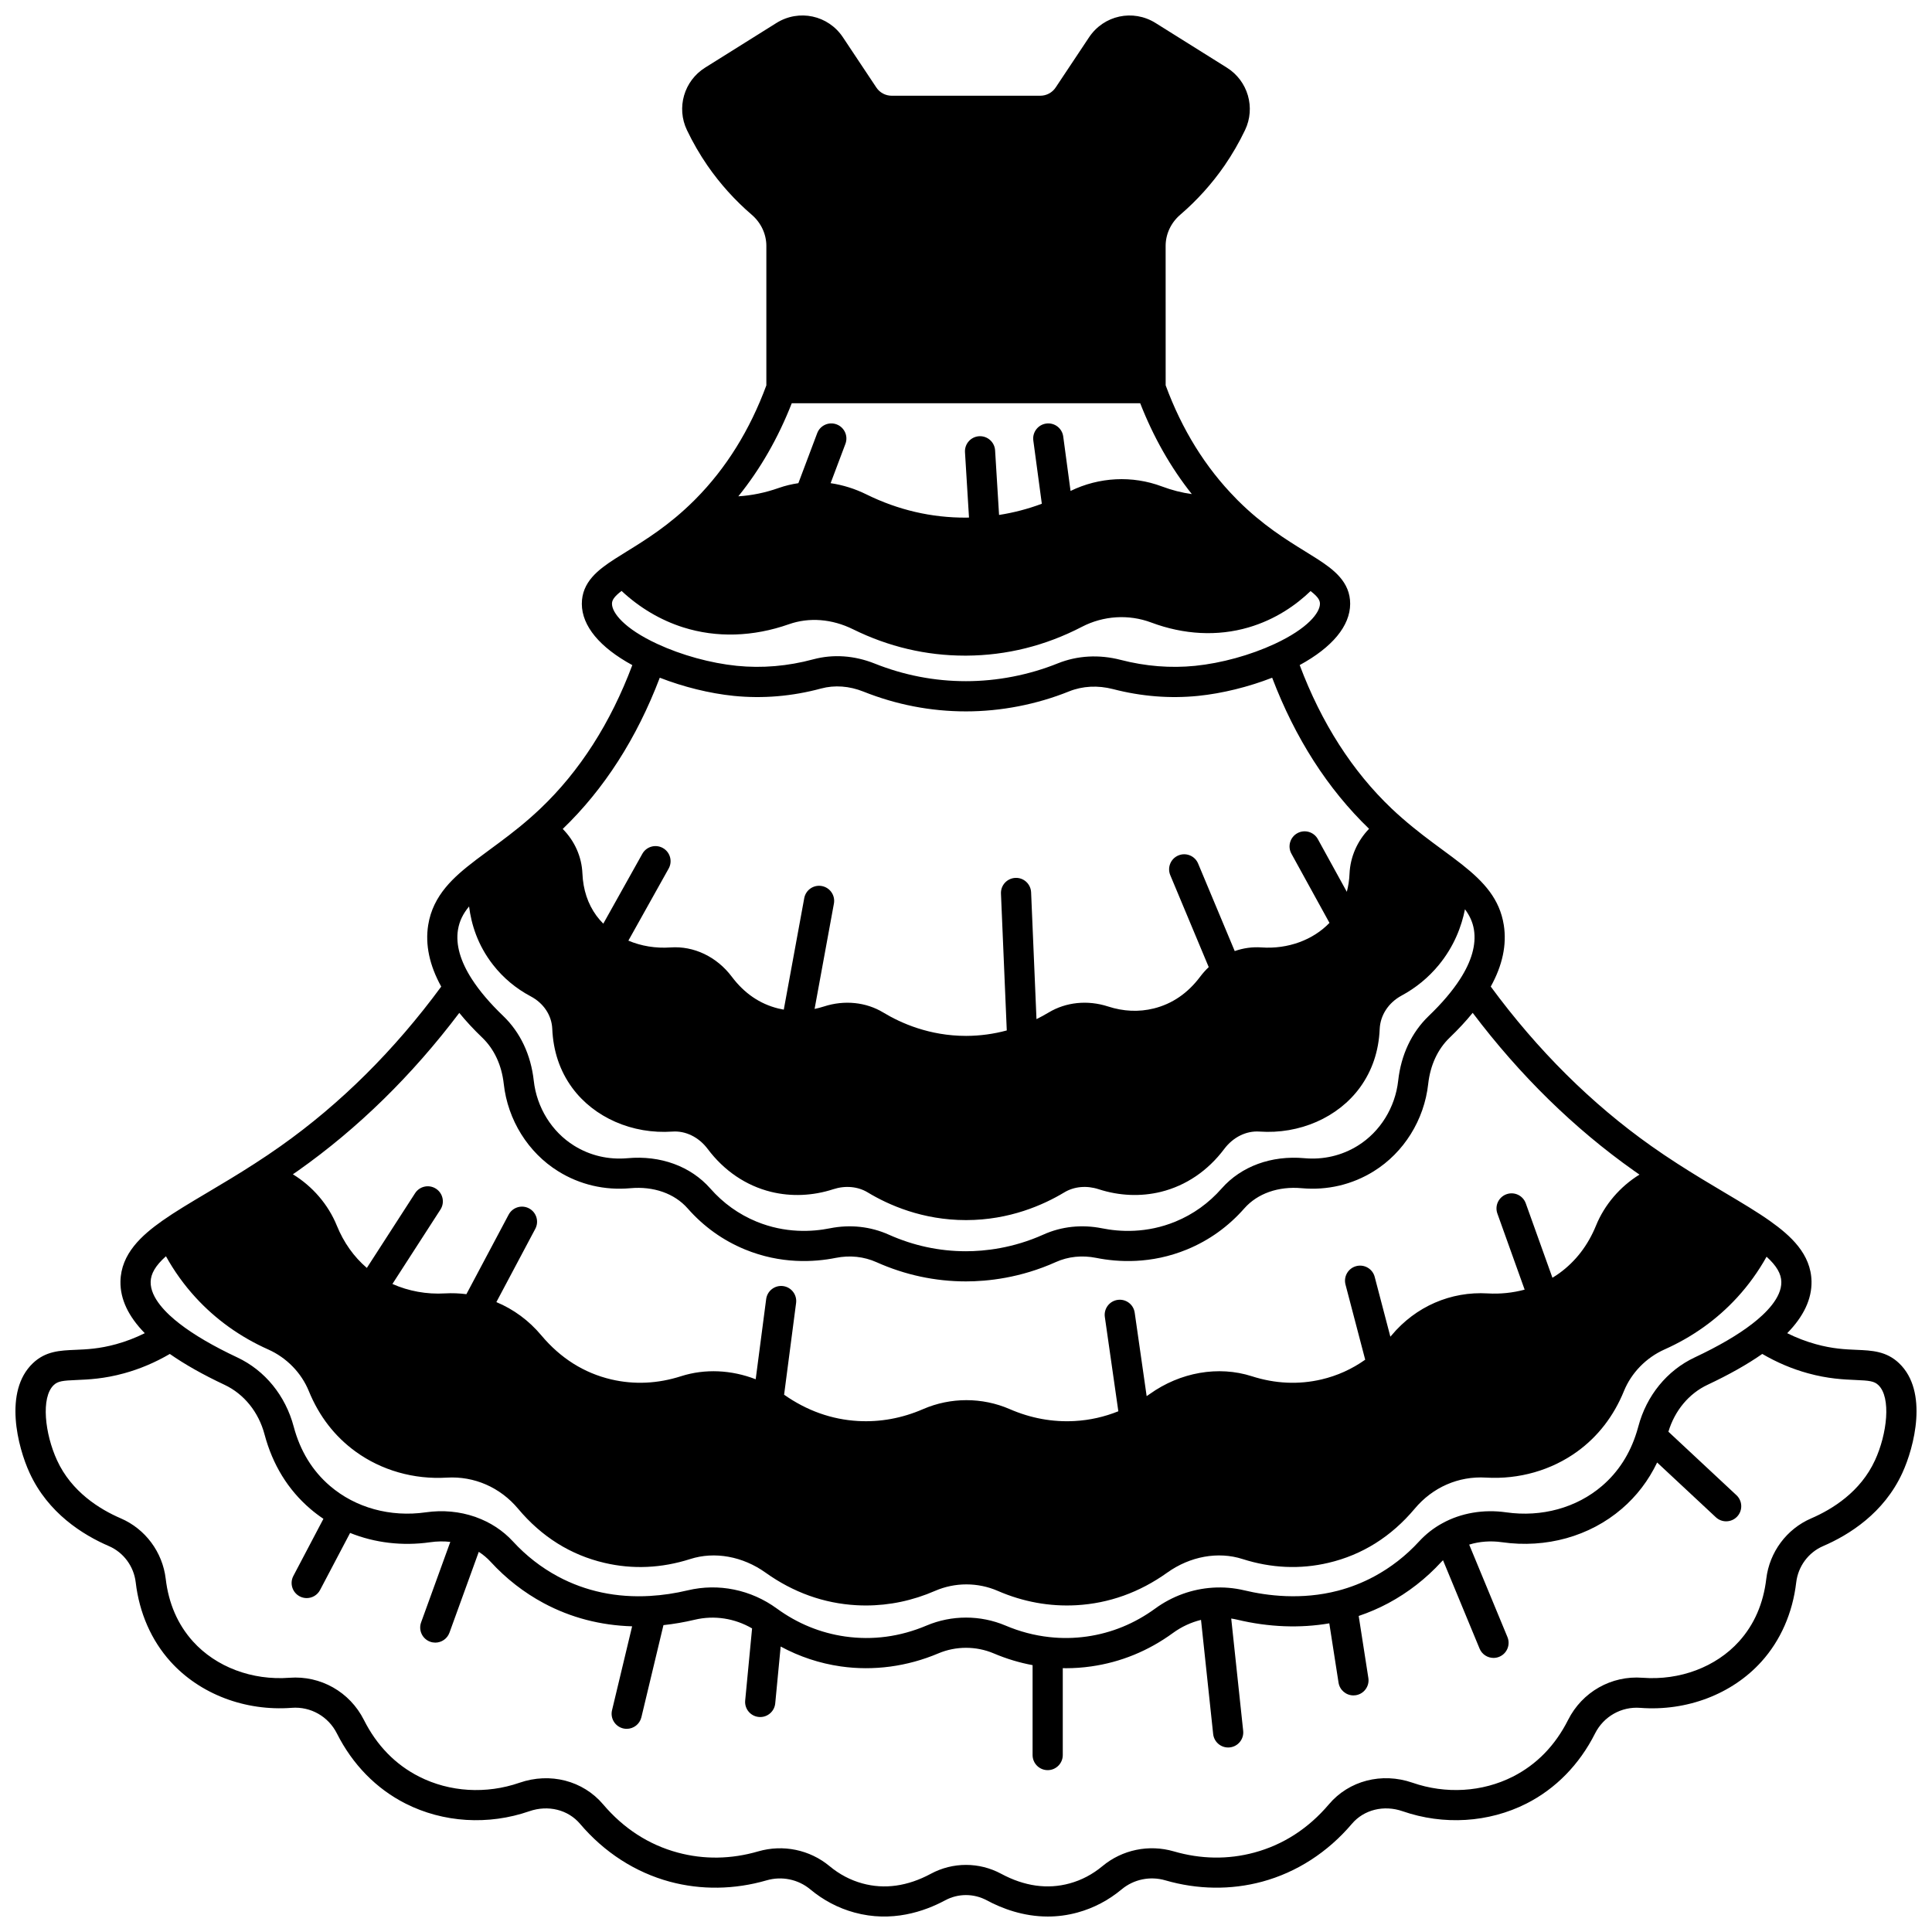 <?xml version="1.0" encoding="UTF-8"?>
<!-- Uploaded to: SVG Find, www.svgrepo.com, Generator: SVG Find Mixer Tools -->
<svg width="800px" height="800px" version="1.1" viewBox="144 144 512 512" xmlns="http://www.w3.org/2000/svg">
 <defs>
  <clipPath id="a">
   <path d="m148.09 148.09h503.81v503.81h-503.81z"/>
  </clipPath>
 </defs>
 <g clip-path="url(#a)">
  <path d="m647.28 505.27c-3.379-3.215-7.195-3.375-11.238-3.547-2.984-0.125-6.367-0.266-10.828-1.504-2.594-0.715-5.129-1.691-7.586-2.91 4.356-4.441 6.527-9.039 6.445-13.719-0.133-7.293-5.582-12.152-10.91-15.945-0.008-0.004-0.012-0.008-0.016-0.012-0.008-0.008-0.016-0.012-0.023-0.02-3.43-2.43-7.477-4.832-12.16-7.617-3.758-2.234-8.02-4.766-12.418-7.606-2.449-1.578-4.711-3.102-6.914-4.66-15.879-11.223-30.188-25.445-42.566-42.277 3.121-5.637 4.281-11.117 3.453-16.32-1.094-6.867-5.191-11.367-11.012-15.98 0 0-0.004-0.004-0.004-0.004-0.051-0.039-0.102-0.082-0.152-0.121-1.586-1.25-3.285-2.5-5.082-3.824-3.254-2.394-6.941-5.113-10.703-8.406-0.902-0.781-1.836-1.629-2.777-2.523-10.41-9.895-18.594-22.672-24.359-38.023 8.633-4.695 13.359-10.379 13.379-16.223 0.016-5.805-4.359-9.102-8.84-11.98-0.953-0.613-1.984-1.25-3.086-1.93-5.016-3.098-11.258-6.953-17.77-13.43-0.148-0.148-0.301-0.297-0.438-0.445-0.039-0.047-0.082-0.09-0.125-0.137-8.062-8.168-14.324-18.262-18.637-29.992l-0.008-36.949c0-3.129 1.41-6.141 3.863-8.25 4.453-3.82 8.398-8.199 11.734-13.023 2.062-3 3.894-6.168 5.441-9.406 2.848-5.938 0.777-13.059-4.816-16.562-6.305-3.938-12.602-7.883-18.902-11.836-5.969-3.727-13.707-2.062-17.613 3.797-2.949 4.438-5.894 8.863-8.848 13.297-0.906 1.371-2.438 2.188-4.094 2.188h-39.344c-1.656 0-3.188-0.816-4.098-2.195-2.949-4.426-5.894-8.852-8.848-13.297-3.902-5.856-11.641-7.523-17.617-3.789-6.297 3.949-12.59 7.894-18.902 11.836-5.59 3.504-7.656 10.621-4.812 16.555 1.547 3.246 3.379 6.414 5.449 9.422 3.332 4.812 7.277 9.191 11.727 13.012 2.457 2.113 3.867 5.125 3.867 8.254v36.957c-4.348 11.801-10.645 21.941-18.742 30.113l-0.453 0.453c-6.523 6.484-12.766 10.34-17.781 13.438-1.098 0.68-2.133 1.316-3.082 1.93-4.484 2.879-8.859 6.176-8.844 11.984 0.023 5.84 4.746 11.523 13.379 16.219-5.766 15.352-13.949 28.129-24.363 38.023-0.859 0.816-1.777 1.652-2.883 2.625-3.676 3.211-7.305 5.879-10.508 8.234-1.32 0.969-2.586 1.902-3.781 2.812-0.023 0.02-0.039 0.039-0.062 0.059-5.633 4.289-11.223 9.152-12.496 17.125-0.828 5.203 0.336 10.684 3.453 16.32-12.379 16.832-26.688 31.051-42.57 42.277-2.211 1.566-4.5 3.109-6.809 4.594-4.453 2.883-8.773 5.449-12.586 7.711-4.59 2.727-8.555 5.078-11.938 7.461-5.418 3.828-10.973 8.73-11.105 16.09-0.082 4.68 2.09 9.273 6.445 13.715-2.457 1.223-4.996 2.199-7.594 2.914-4.457 1.234-7.836 1.375-10.82 1.5-4.043 0.168-7.863 0.328-11.238 3.543-7.844 7.453-4.004 22.27-0.879 29.051 4.883 10.668 14.125 16.445 21.012 19.41 3.887 1.676 6.617 5.359 7.117 9.609 0.949 8.098 4.133 15.355 9.207 20.992 7.769 8.621 19.785 13.207 32.145 12.266 4.996-0.387 9.695 2.281 11.965 6.789 4.141 8.227 10.43 14.652 18.188 18.582 9.992 5.062 21.953 5.801 32.812 2.031 4.984-1.723 10.262-0.414 13.445 3.348 6.414 7.555 14.641 12.855 23.785 15.328 8.277 2.231 17.145 2.109 25.645-0.359 4.039-1.172 8.363-0.277 11.562 2.379 3.492 2.91 7.426 4.977 11.684 6.141 9.879 2.719 18.539-0.25 24.066-3.223 3.457-1.859 7.586-1.859 11.047 0 3.992 2.148 9.621 4.293 16.164 4.293 2.512 0 5.156-0.316 7.894-1.07 4.262-1.168 8.195-3.234 11.688-6.141 3.203-2.664 7.527-3.555 11.562-2.383 8.5 2.469 17.371 2.594 25.648 0.359 9.145-2.469 17.371-7.769 23.789-15.328 3.184-3.754 8.461-5.07 13.441-3.344 10.863 3.769 22.824 3.031 32.816-2.027 7.758-3.93 14.047-10.355 18.188-18.578 2.273-4.508 6.977-7.176 11.969-6.789 12.363 0.945 24.375-3.644 32.141-12.266 5.07-5.633 8.254-12.895 9.203-20.988 0.504-4.254 3.231-7.934 7.117-9.613 6.891-2.965 16.133-8.742 21.012-19.402 3.133-6.789 6.973-21.605-0.867-29.059zm-293.46-254.4h92.348c3.5 8.945 8.07 17.012 13.676 24.066-2.625-0.355-5.273-1.027-7.938-2.027-7.848-2.945-16.621-2.496-24.199 1.199l-1.941-14.434c-0.293-2.188-2.301-3.723-4.496-3.43-2.188 0.293-3.723 2.309-3.43 4.496l2.254 16.762c-3.684 1.375-7.477 2.367-11.332 2.965l-1.051-17.117c-0.137-2.203-2.039-3.875-4.234-3.746-2.203 0.137-3.883 2.031-3.746 4.234l1.062 17.32c-0.238 0.004-0.477 0.016-0.715 0.02-9.18 0.047-18.078-2.016-26.465-6.152-3.035-1.5-6.25-2.504-9.492-2.981l3.926-10.426c0.777-2.066-0.266-4.375-2.332-5.152-2.066-0.781-4.375 0.266-5.152 2.332l-4.988 13.246c-1.75 0.258-3.488 0.668-5.184 1.262-3.617 1.277-7.199 2.004-10.727 2.219 5.816-7.195 10.551-15.453 14.156-24.656zm-47.637 53.145c-0.004-0.906 0.473-1.832 2.539-3.414 4.754 4.445 10.344 7.769 16.355 9.664 8.82 2.789 18.492 2.504 27.977-0.832 5.383-1.898 11.43-1.426 17.02 1.336 9.391 4.633 19.363 6.981 29.645 6.981h0.402c10.637-0.055 20.918-2.617 30.562-7.621 5.719-2.977 12.43-3.398 18.414-1.152 8.648 3.238 17.543 3.691 25.719 1.312 7.301-2.125 12.754-6.055 16.5-9.652 2.019 1.555 2.488 2.473 2.484 3.367-0.008 2.34-3.164 6.531-12.027 10.652-6.422 2.977-14.094 5.09-21.051 5.797-6.519 0.656-13.164 0.125-19.75-1.582-5.703-1.473-11.449-1.152-16.629 0.922-7.672 3.094-16.094 4.727-24.355 4.727-8.301 0-16.453-1.574-24.234-4.688-5.363-2.129-10.969-2.512-16.223-1.105-6.746 1.82-13.57 2.398-20.277 1.723-6.957-0.707-14.629-2.82-21.051-5.797-8.855-4.106-12.012-8.301-12.02-10.637zm12.664 19.586c6.262 2.438 13.199 4.164 19.609 4.816 7.68 0.773 15.473 0.117 23.156-1.957 3.574-0.957 7.441-0.676 11.184 0.812 8.723 3.484 17.871 5.254 27.191 5.254 9.273 0 18.73-1.836 27.336-5.305 3.578-1.434 7.609-1.641 11.645-0.602 7.5 1.945 15.09 2.551 22.559 1.797 6.41-0.652 13.344-2.375 19.609-4.812 6.102 16.031 14.727 29.48 25.68 40.035-3.106 3.223-4.977 7.414-5.176 11.891-0.07 1.684-0.316 3.285-0.719 4.805l-7.676-13.953c-1.066-1.934-3.496-2.641-5.43-1.578-1.934 1.066-2.641 3.496-1.578 5.43l10.086 18.336c-4.352 4.535-11.023 6.996-17.992 6.508-2.43-0.176-4.836 0.164-7.117 0.965l-9.703-23.199c-0.852-2.039-3.195-2.996-5.231-2.144-2.039 0.852-2.996 3.195-2.144 5.231l10.188 24.359c-0.816 0.777-1.578 1.629-2.277 2.555-3.281 4.375-7.414 7.199-12.285 8.406-3.957 0.98-8.039 0.801-12.145-0.535-5.402-1.746-11.133-1.156-15.719 1.609-1.055 0.637-2.133 1.211-3.219 1.75l-1.426-33.602c-0.094-2.207-1.957-3.93-4.164-3.824-2.207 0.094-3.918 1.957-3.824 4.164l1.539 36.262c-3.477 0.941-7.062 1.43-10.707 1.445h-0.078c-9.668 0-17.262-3.363-21.93-6.188-4.578-2.773-10.305-3.363-15.723-1.613-0.832 0.27-1.66 0.48-2.492 0.656l5.121-27.918c0.398-2.172-1.039-4.254-3.211-4.652-2.176-0.395-4.254 1.039-4.652 3.211l-5.422 29.547c-0.496-0.086-0.988-0.191-1.48-0.312-4.867-1.203-9.004-4.031-12.289-8.41-3.992-5.305-10.074-8.211-16.277-7.762-3.894 0.273-7.738-0.363-11.137-1.805l10.676-19.105c1.078-1.93 0.387-4.363-1.539-5.441s-4.363-0.391-5.441 1.539l-10.344 18.508c-0.652-0.66-1.266-1.352-1.809-2.094-2.289-3.133-3.543-6.902-3.723-11.203-0.188-4.469-2.074-8.625-5.215-11.805 10.973-10.559 19.609-24.02 25.715-40.07zm-53.477 66.801c0.371-2.32 1.352-4.273 2.941-6.184 0.574 4.648 2.242 10.215 6.352 15.477 2.691 3.449 6.051 6.258 9.988 8.352 3.418 1.812 5.551 5.023 5.703 8.59 0.246 5.918 2.016 11.164 5.254 15.598 5.797 7.93 15.992 12.391 26.605 11.645 3.5-0.246 6.981 1.477 9.328 4.598 4.348 5.789 10.141 9.723 16.766 11.367 5.367 1.32 11.082 1.082 16.527-0.691 3.188-1.035 6.508-0.73 9.109 0.84 5.547 3.356 14.559 7.344 26.027 7.344h0.141c11.402-0.023 20.387-4 25.926-7.336 2.602-1.578 5.922-1.887 9.117-0.848 5.445 1.77 11.16 2.012 16.535 0.688 6.613-1.645 12.41-5.574 16.754-11.363 2.352-3.125 5.832-4.848 9.328-4.602 10.605 0.746 20.812-3.715 26.613-11.648 3.238-4.441 5.008-9.668 5.25-15.523 0.16-3.668 2.324-6.977 5.777-8.852 3.805-2.051 7.117-4.766 9.844-8.07 4.129-5.004 6.086-10.324 6.981-14.82 1.227 1.656 2.059 3.406 2.379 5.438 0.625 3.93-0.621 8.344-3.711 13.117-2.004 3.106-4.789 6.379-8.289 9.734-4.523 4.356-7.316 10.277-8.078 17.133-0.785 7.113-4.781 13.551-10.695 17.227-4.223 2.629-9.125 3.773-14.168 3.32-8.738-0.785-16.727 2.133-21.922 8.027-3.422 3.887-7.535 6.84-12.227 8.77-7.68 3.164-14.816 2.719-19.457 1.785-5.379-1.07-10.75-0.5-15.535 1.652-8.125 3.656-15.652 4.426-20.539 4.426-7.047 0-13.922-1.477-20.434-4.387-4.859-2.18-10.266-2.766-15.637-1.691-4.641 0.93-11.785 1.375-19.461-1.785-4.691-1.934-8.805-4.883-12.227-8.773-5.195-5.891-13.184-8.816-21.918-8.023-5.051 0.457-9.949-0.691-14.172-3.32-5.91-3.672-9.906-10.113-10.691-17.227-0.762-6.852-3.555-12.777-8.086-17.137-3.492-3.348-6.281-6.621-8.285-9.73-3.09-4.773-4.34-9.188-3.715-13.113zm0.344 22.023c1.77 2.172 3.809 4.375 6.113 6.582 3.16 3.043 5.125 7.281 5.676 12.25 1.051 9.531 6.441 18.18 14.414 23.137 5.711 3.555 12.324 5.106 19.117 4.496 6.176-0.562 11.711 1.391 15.199 5.348 4.238 4.816 9.348 8.477 15.184 10.879 9.527 3.922 18.355 3.379 24.074 2.234 3.731-0.746 7.461-0.348 10.801 1.148 7.551 3.375 15.523 5.086 23.703 5.086 5.668 0 14.402-0.891 23.82-5.129 3.258-1.465 6.953-1.848 10.688-1.105 5.719 1.148 14.539 1.691 24.07-2.234 5.832-2.402 10.941-6.062 15.18-10.879 3.492-3.961 9.031-5.91 15.203-5.352 6.797 0.613 13.402-0.941 19.113-4.496 7.977-4.957 13.367-13.605 14.418-23.137 0.555-4.973 2.516-9.211 5.672-12.25 2.309-2.211 4.348-4.414 6.117-6.59 12.504 16.555 26.859 30.621 42.73 41.84 0.484 0.344 0.977 0.688 1.469 1.027-5.148 3.188-9.25 7.957-11.516 13.512-2.133 5.234-5.391 9.469-9.676 12.59-0.605 0.438-1.23 0.844-1.871 1.234l-7.066-19.719c-0.746-2.082-3.035-3.16-5.113-2.414-2.078 0.746-3.16 3.035-2.414 5.113l7.227 20.172c-3.133 0.844-6.457 1.195-9.781 1-9.789-0.586-19.09 3.461-25.48 11.098-0.105 0.125-0.215 0.242-0.324 0.367l-4.152-15.844c-0.559-2.137-2.742-3.414-4.883-2.856-2.137 0.559-3.414 2.746-2.856 4.883l5.223 19.918c-3.508 2.484-7.394 4.25-11.59 5.231-6.07 1.418-12.289 1.133-18.48-0.855-8.832-2.828-18.934-1.066-27.023 4.715-0.273 0.195-0.551 0.379-0.824 0.566l-3.168-22.117c-0.312-2.188-2.336-3.707-4.523-3.391-2.188 0.312-3.703 2.34-3.391 4.523l3.578 24.996c-3.691 1.484-7.562 2.359-11.551 2.582-5.859 0.328-11.656-0.73-17.234-3.156-7.293-3.164-15.66-3.164-22.957 0-5.578 2.422-11.379 3.481-17.234 3.152-7-0.395-13.59-2.746-19.598-6.969l3.176-24.305c0.285-2.191-1.258-4.195-3.445-4.484-2.191-0.285-4.195 1.258-4.484 3.445l-2.777 21.25c-6.438-2.492-13.434-2.84-19.777-0.809-6.191 1.984-12.41 2.273-18.48 0.855-7.231-1.691-13.477-5.625-18.566-11.699-3.285-3.918-7.34-6.898-11.902-8.797l10.32-19.426c1.035-1.949 0.293-4.371-1.656-5.406-1.949-1.035-4.371-0.293-5.406 1.652l-11.199 21.082c-1.859-0.234-3.746-0.316-5.648-0.207-4.883 0.289-9.676-0.598-13.957-2.5l12.727-19.719c1.199-1.855 0.664-4.332-1.191-5.527-1.855-1.199-4.328-0.664-5.527 1.191l-12.785 19.805c-3.449-2.953-6.125-6.715-7.961-11.223-2.285-5.602-6.43-10.398-11.645-13.59 0.457-0.316 0.922-0.629 1.375-0.949 15.871-11.207 30.223-25.27 42.73-41.828zm-77.738 64.492c2.195 3.957 4.828 7.621 7.867 10.934 5.352 5.836 11.832 10.477 19.258 13.781 4.856 2.168 8.77 6.184 10.742 11.023 2.707 6.637 6.875 12.031 12.391 16.027 6.848 4.977 15.445 7.43 24.188 6.902 7.254-0.434 14.133 2.574 18.887 8.254 6.219 7.418 13.914 12.246 22.871 14.336 7.477 1.758 15.125 1.418 22.75-1.016 6.434-2.066 13.887-0.727 19.93 3.594 7.348 5.25 15.449 8.16 24.086 8.645 0.84 0.047 1.676 0.07 2.512 0.07 6.266 0 12.43-1.301 18.352-3.875 5.269-2.285 11.316-2.285 16.586 0 6.715 2.918 13.734 4.199 20.867 3.805 8.633-0.488 16.734-3.394 24.078-8.645 6.047-4.32 13.496-5.664 19.941-3.594 7.613 2.43 15.266 2.769 22.738 1.012 8.953-2.094 16.652-6.918 22.887-14.344 4.742-5.676 11.617-8.688 18.875-8.25 8.754 0.52 17.34-1.93 24.199-6.902 5.508-4 9.672-9.395 12.379-16.031 1.969-4.832 5.883-8.848 10.738-11.02 7.441-3.316 13.926-7.953 19.273-13.785 3-3.273 5.606-6.894 7.789-10.797 2.66 2.418 3.871 4.519 3.91 6.684 0.074 4.207-4.152 8.355-7.715 11.102-3.789 2.934-8.922 5.93-15.258 8.91-7.316 3.441-12.762 10.125-14.922 18.285l-0.062 0.227c-0.105 0.375-0.211 0.762-0.355 1.211-1.793 5.812-4.887 10.629-9.199 14.32-6.746 5.793-16.004 8.344-25.391 7.004-5.996-0.863-12.027 0.172-16.949 2.902-2.277 1.234-4.344 2.852-6.148 4.809-3.477 3.789-7.492 6.914-11.93 9.297-3.031 1.629-6.254 2.894-9.582 3.762-9.652 2.516-18.82 1.336-24.812-0.102-2.758-0.656-5.57-0.879-8.348-0.707h-0.016c-0.004 0-0.004 0-0.008 0.004-5.418 0.344-10.711 2.227-15.238 5.531-5.465 3.984-11.551 6.477-18.09 7.41-3.312 0.473-6.66 0.523-9.969 0.152-3.945-0.43-7.852-1.457-11.621-3.059-6.644-2.809-14.262-2.809-20.906 0-7.008 2.965-14.27 3.945-21.586 2.902-6.539-0.934-12.625-3.426-18.09-7.406-6.863-5.012-15.469-6.769-23.613-4.828-3.359 0.801-6.684 1.297-9.887 1.477-0.027 0.004-0.051 0.012-0.078 0.012-8.867 0.516-17.09-1.215-24.434-5.152-4.438-2.383-8.453-5.508-11.93-9.293-2.68-2.922-6.055-5.094-9.812-6.438-0.047-0.02-0.09-0.051-0.141-0.066-0.047-0.016-0.094-0.02-0.137-0.035-4.031-1.391-8.488-1.828-13.008-1.176-9.395 1.344-18.652-1.211-25.402-7.008-4.656-3.984-7.887-9.27-9.602-15.699-2.176-8.211-7.621-14.895-14.938-18.336-6.336-2.977-11.469-5.977-15.266-8.914-3.555-2.738-7.781-6.891-7.707-11.094 0.035-2.191 1.289-4.34 4.055-6.812zm452.91 54.078c-3.824 8.352-11.305 12.98-16.91 15.395-6.5 2.805-11.059 8.941-11.895 16.02-0.77 6.539-3.191 12.113-7.207 16.57-6.121 6.793-15.695 10.402-25.59 9.645-8.246-0.641-15.98 3.75-19.719 11.164-3.418 6.785-8.348 11.848-14.66 15.043-8.066 4.086-17.754 4.672-26.582 1.605-8.129-2.812-16.828-0.562-22.156 5.731-5.438 6.406-12.094 10.707-19.773 12.781-6.961 1.875-14.137 1.77-21.336-0.32-6.59-1.906-13.656-0.445-18.902 3.918-2.609 2.172-5.531 3.711-8.688 4.574-5.883 1.617-11.992 0.758-18.156-2.555-5.832-3.133-12.793-3.133-18.621 0-6.164 3.316-12.273 4.176-18.164 2.555-3.152-0.863-6.074-2.402-8.684-4.574-5.246-4.356-12.312-5.82-18.902-3.914-7.195 2.09-14.375 2.195-21.332 0.32-7.684-2.074-14.336-6.375-19.773-12.777-5.332-6.293-14.031-8.547-22.164-5.731-8.828 3.062-18.516 2.477-26.578-1.609-6.309-3.195-11.242-8.258-14.66-15.047-3.738-7.414-11.473-11.793-19.715-11.164-9.91 0.75-19.473-2.852-25.594-9.645-4.016-4.461-6.441-10.035-7.207-16.574-0.836-7.074-5.394-13.215-11.895-16.02-5.602-2.41-13.082-7.039-16.91-15.402-3.211-6.973-4.328-16.641-0.875-19.922 1.109-1.055 2.387-1.195 6.059-1.348 3.074-0.129 7.281-0.305 12.613-1.781 4.188-1.152 8.242-2.875 12.094-5.125 3.922 2.742 8.773 5.488 14.492 8.176 5.176 2.434 9.043 7.227 10.613 13.156 2.141 8.031 6.219 14.664 12.125 19.719 1.109 0.953 2.269 1.828 3.477 2.641l-7.969 15.145c-1.027 1.953-0.277 4.371 1.676 5.402 0.594 0.312 1.23 0.461 1.859 0.461 1.438 0 2.824-0.777 3.543-2.137l7.961-15.129c6.527 2.625 13.84 3.519 21.199 2.469 1.84-0.266 3.633-0.289 5.356-0.094l-7.738 21.332c-0.754 2.074 0.32 4.367 2.394 5.121 0.449 0.164 0.91 0.242 1.363 0.242 1.637 0 3.168-1.012 3.758-2.637l7.769-21.422c1.156 0.746 2.219 1.633 3.16 2.66 4.086 4.449 8.809 8.129 14.039 10.934 7.184 3.852 15.051 5.894 23.438 6.144l-5.324 22.238c-0.516 2.148 0.809 4.305 2.957 4.82 0.312 0.074 0.625 0.109 0.934 0.109 1.809 0 3.445-1.234 3.887-3.066l5.848-24.418c2.727-0.293 5.504-0.77 8.293-1.43 5.156-1.23 10.582-0.387 15.195 2.301l-1.828 19.109c-0.211 2.199 1.402 4.152 3.598 4.359 0.129 0.012 0.258 0.02 0.387 0.02 2.035 0 3.777-1.551 3.977-3.617l1.441-15.07c4.984 2.691 10.324 4.469 15.953 5.273 8.656 1.234 17.586 0.035 25.828-3.453 4.664-1.973 10.016-1.973 14.672-0.004 3.352 1.426 6.809 2.469 10.309 3.117v23.828c0 2.207 1.789 4 4 4 2.207 0 4-1.789 4-4v-23.035c0.27 0.004 0.535 0.023 0.809 0.023 2.242 0 4.492-0.16 6.727-0.48 7.848-1.117 15.137-4.102 21.676-8.867 2.266-1.652 4.789-2.812 7.422-3.461l3.219 30.242c0.219 2.051 1.953 3.574 3.973 3.574 0.141 0 0.285-0.008 0.43-0.023 2.195-0.234 3.785-2.203 3.551-4.398l-3.168-29.754c0.543 0.082 1.082 0.18 1.617 0.309 8.301 1.988 16.633 2.297 24.375 0.965l2.449 15.715c0.309 1.973 2.008 3.383 3.945 3.383 0.203 0 0.414-0.016 0.621-0.047 2.184-0.34 3.676-2.387 3.336-4.566l-2.562-16.441c2.711-0.918 5.352-2.047 7.871-3.398 5.231-2.809 9.953-6.484 14.035-10.93 0.141-0.152 0.289-0.289 0.438-0.438l9.691 23.418c0.637 1.539 2.125 2.469 3.695 2.469 0.512 0 1.027-0.098 1.527-0.305 2.039-0.844 3.008-3.184 2.164-5.223l-10.141-24.5c2.703-0.832 5.691-1.066 8.699-0.633 11.68 1.668 23.242-1.559 31.73-8.848 3.969-3.394 7.102-7.523 9.383-12.281l15.559 14.516c0.77 0.719 1.75 1.074 2.727 1.074 1.07 0 2.137-0.426 2.926-1.27 1.508-1.613 1.418-4.144-0.195-5.652l-18.035-16.828c1.684-5.586 5.422-10.102 10.383-12.434 5.719-2.691 10.574-5.434 14.492-8.176 3.848 2.246 7.902 3.973 12.086 5.121 5.34 1.477 9.547 1.652 12.621 1.785 3.672 0.152 4.953 0.293 6.062 1.352 3.438 3.281 2.32 12.949-0.895 19.93z"/>
 </g>
</svg>